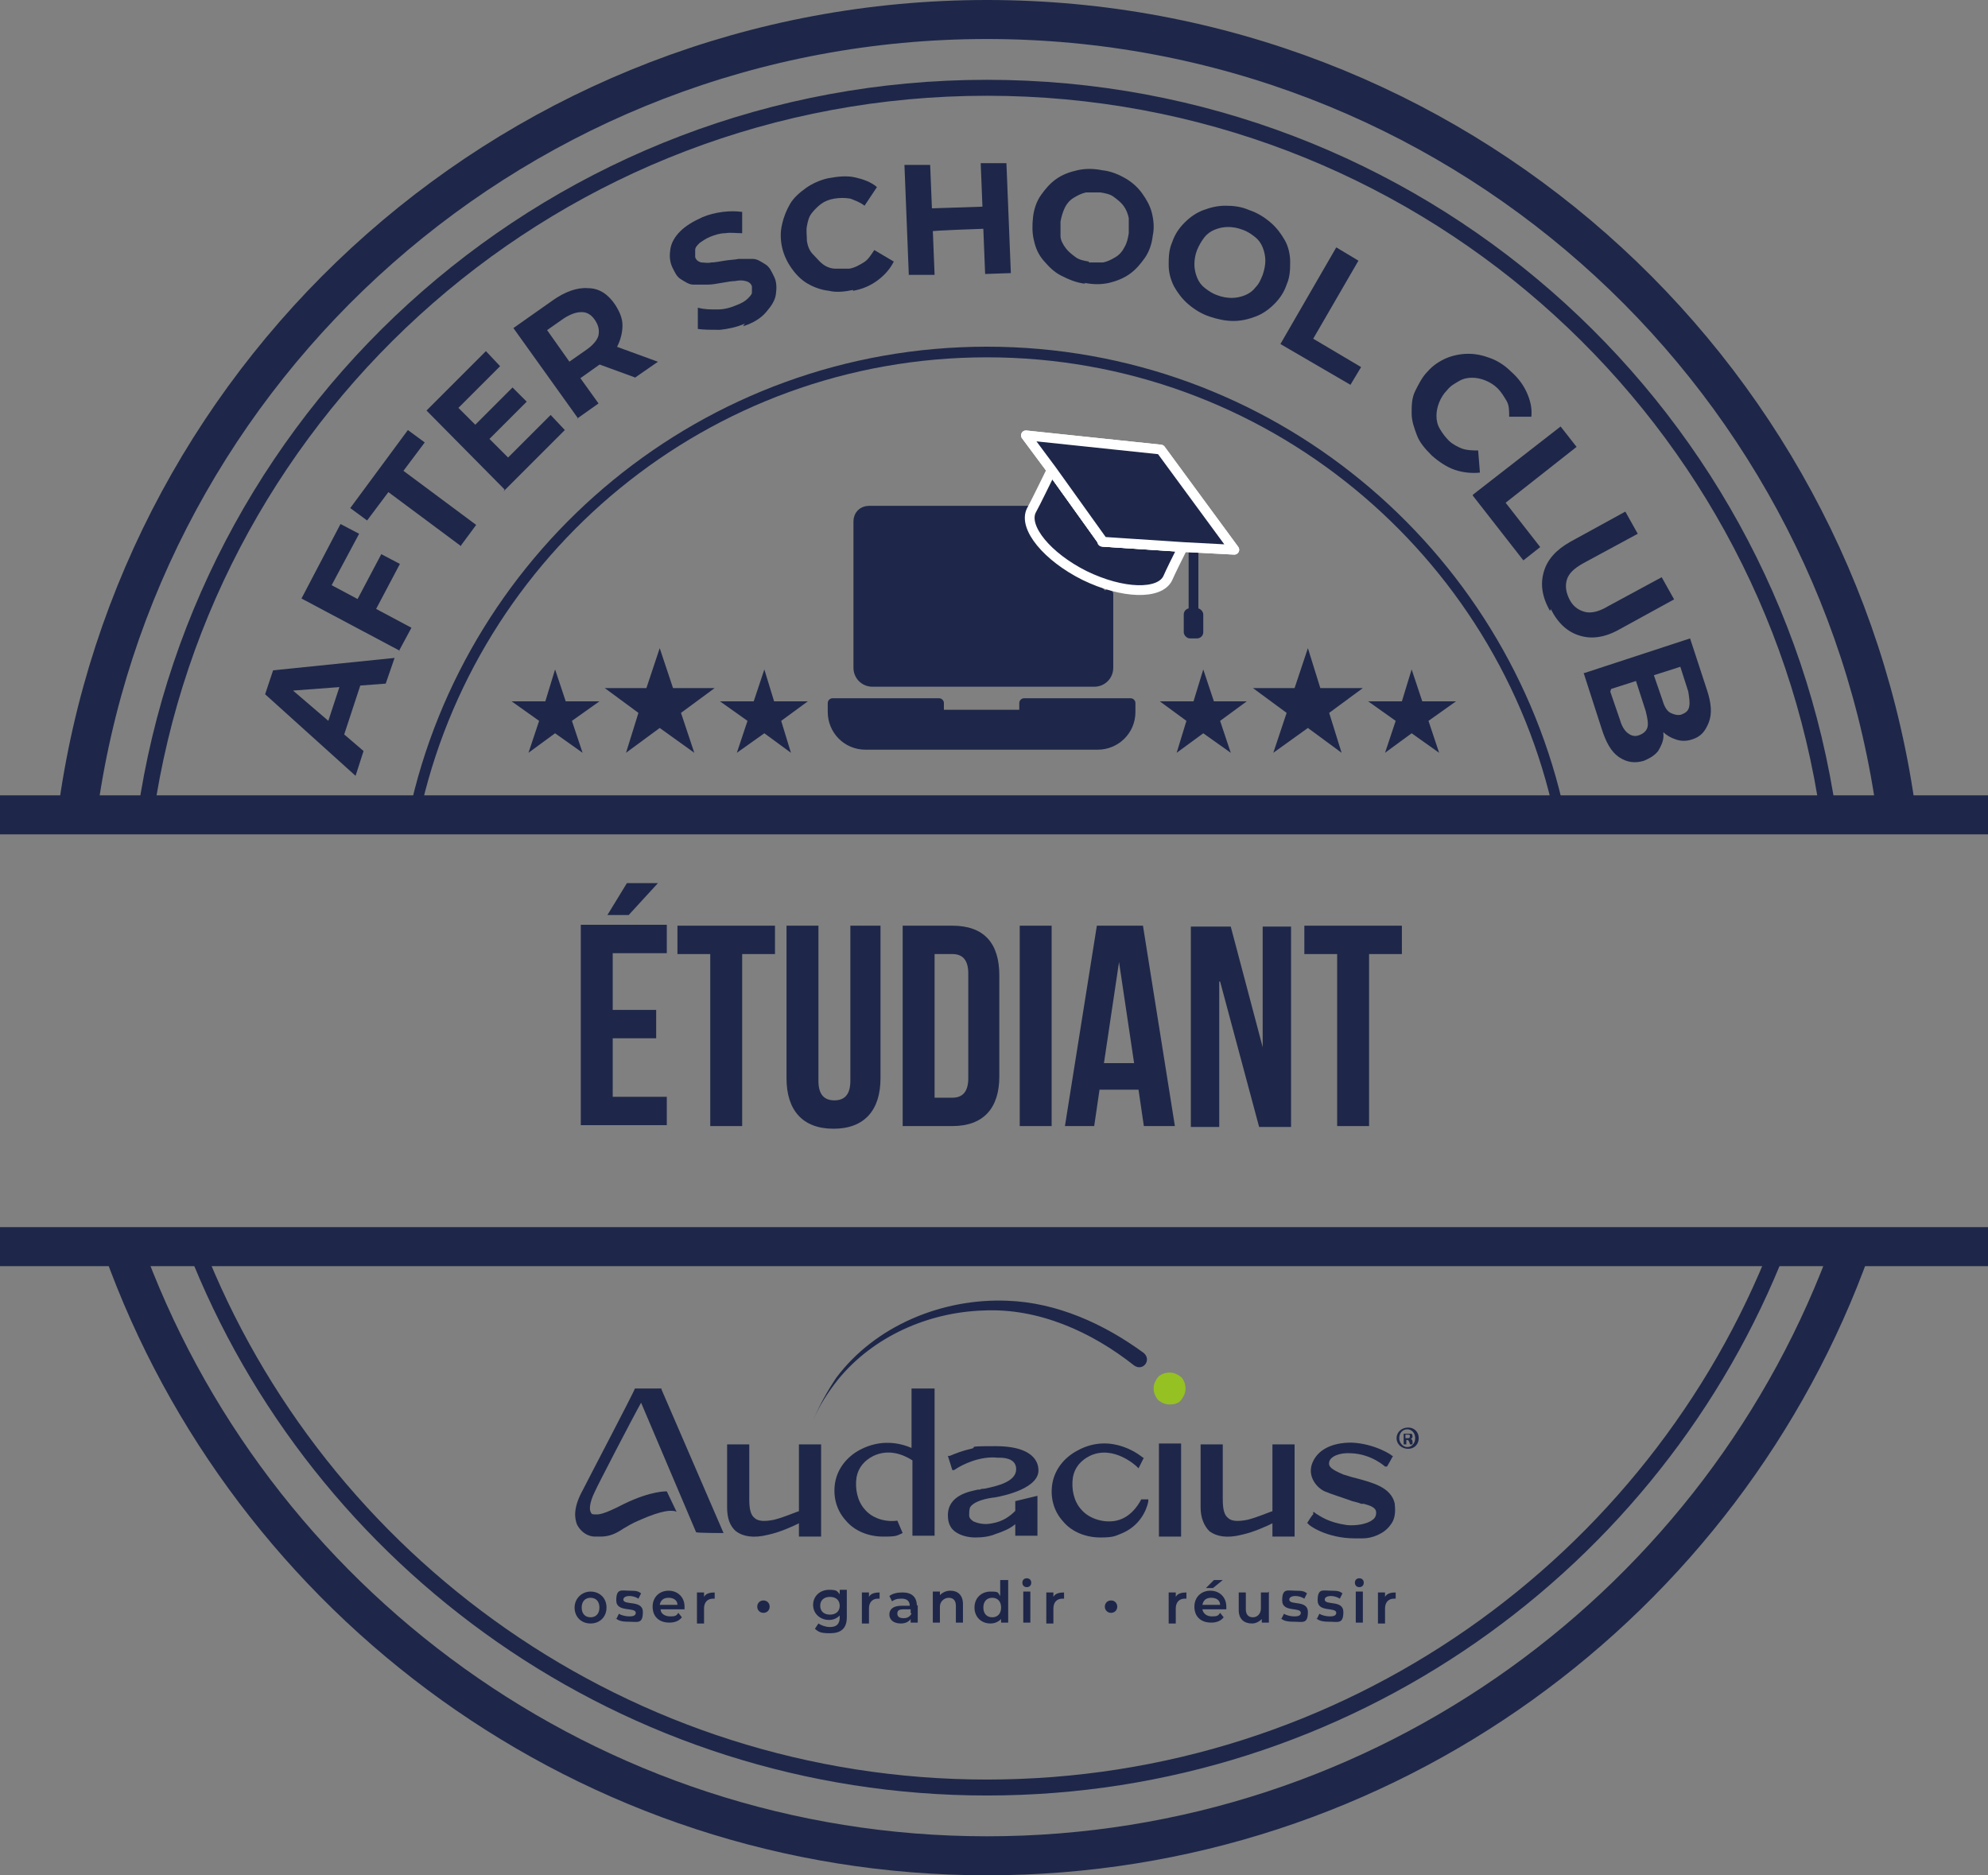 <svg xmlns="http://www.w3.org/2000/svg" id="Calque_1" viewBox="0 0 224.2 211.5"><rect x="0" y="0" width="224.2" height="211.5" fill="#808080" stroke="none"/><defs><style>      .st0 {        stroke-width: 1.2px;      }      .st0, .st1, .st2 {        stroke-miterlimit: 10;      }      .st0, .st1, .st2, .st3, .st4 {        fill: none;      }      .st0, .st1, .st2, .st4 {        stroke: #1e2749;      }      .st1 {        stroke-width: 1.8px;      }      .st5, .st6 {        fill: #1e2749;      }      .st5, .st3 {        stroke: #fff;      }      .st5, .st3, .st4 {        stroke-linecap: round;        stroke-linejoin: round;        stroke-width: 1.1px;      }      .st2 {        stroke-width: 4.4px;      }      .st7 {        fill: #95c122;      }    </style></defs><g><path class="st6" d="M115.5,80.6h-9.6v-1.3h-12v1c0,2,1.6,3.7,3.7,3.7h26.2c2,0,3.7-1.6,3.7-3.7v-1h-12v1.3h0Z"></path><path class="st6" d="M130.9,50.7l-15.2-1.6,2.8,3.9c-.5,1-1.8,3.7-2.2,4.6h-18.3c-.7,0-1.2.5-1.2,1.2v16.5c0,.9.7,1.6,1.6,1.6h25c.9,0,1.6-.7,1.6-1.6v-8.3l-1.4-1.5c3.8,1.5,7.3,1.5,8.1-.2.3-.7,1.1-2.3,1.7-3.5l5.7.4-8.3-11.4h0Z"></path></g><g><polygon class="st6" points="147.5 73.1 148.9 77.6 153.7 77.6 149.9 80.4 151.3 84.9 147.5 82.1 143.6 84.9 145.1 80.4 141.3 77.6 146 77.6 147.5 73.1"></polygon><g><polygon class="st6" points="135.7 75.5 136.9 79.1 140.6 79.1 137.6 81.3 138.8 84.9 135.7 82.7 132.7 84.9 133.8 81.3 130.8 79.1 134.6 79.1 135.7 75.5"></polygon><polygon class="st6" points="159.2 75.5 160.4 79.1 164.2 79.1 161.1 81.3 162.3 84.9 159.2 82.7 156.2 84.9 157.4 81.3 154.3 79.1 158.1 79.1 159.2 75.5"></polygon></g></g><g><polygon class="st6" points="74.4 73.1 75.9 77.6 80.6 77.6 76.8 80.4 78.3 84.9 74.4 82.1 70.6 84.9 72 80.4 68.2 77.6 72.9 77.6 74.4 73.1"></polygon><g><polygon class="st6" points="62.6 75.5 63.8 79.1 67.6 79.1 64.5 81.3 65.7 84.9 62.6 82.7 59.6 84.9 60.8 81.3 57.7 79.1 61.5 79.1 62.6 75.5"></polygon><polygon class="st6" points="86.2 75.5 87.3 79.1 91.1 79.1 88.1 81.3 89.2 84.9 86.2 82.7 83.1 84.9 84.3 81.3 81.2 79.1 85 79.1 86.2 75.5"></polygon></g></g><path class="st2" d="M8.7,91.9C15.4,41.2,58.8,2.2,111.3,2.2s95.8,39,102.6,89.7"></path><path class="st2" d="M208.8,140.6c-14.3,40-52.6,68.7-97.5,68.7S28.1,180.6,13.8,140.6"></path><path class="st1" d="M16.4,91.9C23.1,45.5,63,9.9,111.3,9.9s88.2,35.6,94.9,82"></path><path class="st1" d="M200.6,140.6c-13.9,35.7-48.7,61-89.3,61s-75.4-25.3-89.3-61"></path><path class="st0" d="M46.7,91.9c6.4-29.8,32.9-52.2,64.6-52.2s58.2,22.4,64.6,52.2"></path><g><g><g><path class="st6" d="M90.2,170.4c-.4.1-1.7.7-2.9,1-1,.2-1.8.2-2.2-.2-.4-.3-.6-.9-.6-2.1v-6.2h-2.5v7.1c0,1.2.3,2.1,1,2.7.8.6,2,.8,3.6.4h0c1.4-.3,2.9-1,3.5-1.3v1.5h2.5v-10.4h-2.5v7.6h0Z"></path><path class="st6" d="M128.7,169.1s-.9,2-2.8,2.4c-1.4.3-3.1-.2-4-1.3-.8-.9-1.1-2.3-.9-3.6.2-1.1.9-1.9,1.9-2.4,2.7-1.3,5.3,1.2,5.3,1.2l.2.2.6-1.2h-.1c0,0-3.4-3-7.4-.8-1.5.8-2.5,2.1-2.8,3.6-.3,1.6.1,3.2,1.2,4.4,1,1.2,2.6,1.8,4.2,1.8s1.7-.2,2.5-.5c2.5-1.1,2.9-3.5,2.9-3.6v-.2s-.7,0-.7,0h0Z"></path><rect class="st6" x="130.7" y="162.8" width="2.5" height="10.5"></rect><path class="st6" d="M112.1,168.9c1.2-.2,5.3-1.1,5-3.3-.1-1.1-1.1-2.5-4.8-2.5s-1.9.1-2.8.3c-.9.2-1.7.5-2.4.8h-.2c0,0,.5,1.6.5,1.6h.2c1-.7,3-1.6,4.9-1.4,0,0,.1,0,.2,0,1,0,1.9.3,1.9,1.3,0,1.4-2.1,1.9-3.6,2.2-.2,0-.3,0-.5.1,0,0-.1,0-.2,0-.9.2-3.4.6-3.4,2.9,0,.9.3,1.5.9,1.9.6.4,1.4.6,2.2.6s1.6-.1,2.3-.4c.9-.3,1.6-.6,2.2-1.1v1.3h2.5v-4.5l-2.5.6v1.1c-.6.6-1.4,1.2-2.6,1.4-.9.2-1.6,0-2.1-.2-.3-.2-.5-.4-.5-.7,0-.3,0-.6.1-.9.3-.5,1.2-.9,2.6-1.1h0Z"></path><path class="st6" d="M143.6,170.4c-.4.1-1.7.7-2.9,1-1,.2-1.8.2-2.2-.2-.4-.3-.6-.9-.6-2.1v-6.2h-2.5v7.1c0,1.2.4,2.1,1,2.7.8.6,2,.8,3.6.4h0c1.4-.3,2.9-1,3.5-1.3v1.5h2.5v-10.4h-2.5v7.6h0Z"></path><path class="st6" d="M157.3,169.6c-.4-1.9-2.6-2.4-4.4-2.9-.5-.1-1-.3-1.4-.4-1.4-.6-1.7-.9-1.6-1.4.1-.6,1.1-1.1,2.5-1,2.3.1,3.8,1.5,3.8,1.5h.2c0,.1.7-1.2.7-1.2h-.1c0-.1-2-1.4-4.6-1.5-2.2,0-3.8.8-4.4,2.3-.6,1.5.5,2.8,1.4,3.2.7.3,2,.7,3.1,1.1.4.1.8.2,1,.3,0,0,.2,0,.3,0,.7.2,1.4.4,1.4,1,0,.3-.1.6-.4.8-.6.5-1.9.7-2.9.6-2.1-.3-3-1-3.5-1.3-.1-.1-.3-.2-.3-.2v.3c-.1,0-.7,1-.7,1h.1c0,.2,2.1,1.7,5.3,1.7s.6,0,.9,0c1,0,2.4-.5,3.1-1.5.5-.6.6-1.4.5-2.3h0Z"></path></g><path class="st6" d="M160,162.2c0,.7-.5,1.2-1.2,1.2s-1.3-.5-1.3-1.2.6-1.2,1.3-1.2,1.2.5,1.2,1.2ZM157.8,162.2c0,.5.4,1,.9,1s.9-.4.9-1-.4-1-.9-1-.9.4-.9,1h0ZM158.6,162.9h-.3v-1.2c.1,0,.3,0,.5,0s.3,0,.4,0c0,0,.1.1.1.3s-.1.2-.2.3h0c.1,0,.2.1.2.3,0,.2,0,.3,0,.3h-.3s0-.2-.1-.3c0-.1-.1-.2-.2-.2h-.1v.5h0ZM158.6,162.2h.1c.2,0,.3,0,.3-.2s0-.2-.3-.2-.1,0-.2,0v.4h0Z"></path><path class="st7" d="M133.2,155.3c.3.3.5.8.5,1.3s-.2.9-.5,1.3c-.3.4-.8.5-1.3.5s-.9-.2-1.3-.5c-.3-.4-.5-.8-.5-1.3s.2-.9.5-1.3c.3-.3.8-.5,1.3-.5s.9.2,1.3.5Z"></path></g><g><path class="st6" d="M64.8,181.3c0-1,.8-1.8,1.8-1.8s1.8.7,1.8,1.8-.8,1.8-1.8,1.8-1.8-.7-1.8-1.8ZM67.6,181.3c0-.7-.4-1.1-1-1.1s-1,.4-1,1.1.4,1.1,1,1.1,1-.4,1-1.1Z"></path><path class="st6" d="M69.5,182.6l.3-.6c.3.2.8.3,1.2.3s.7-.1.7-.4c0-.7-2.2,0-2.2-1.4s.6-1.1,1.5-1.1,1,.1,1.3.3l-.3.6c-.3-.2-.7-.3-1-.3-.5,0-.7.2-.7.4,0,.7,2.2,0,2.2,1.4s-.6,1.1-1.6,1.1-1.2-.2-1.5-.4h0Z"></path><path class="st6" d="M77.2,181.5h-2.7c0,.5.5.8,1.1.8s.7-.1.9-.4l.4.5c-.3.4-.8.6-1.4.6-1.2,0-1.9-.7-1.9-1.8s.8-1.8,1.8-1.8,1.8.7,1.8,1.8,0,.2,0,.2h0ZM74.4,181h2c0-.5-.4-.8-1-.8s-.9.3-1,.8Z"></path><path class="st6" d="M80.6,179.5v.8c0,0-.1,0-.2,0-.6,0-1,.4-1,1.1v1.7h-.8v-3.5h.8v.5c.2-.4.7-.5,1.2-.5Z"></path><path class="st6" d="M85.4,181.2c0-.4.3-.7.7-.7s.7.3.7.7-.3.7-.7.7-.7-.3-.7-.7Z"></path><path class="st6" d="M95.5,179.5v2.9c0,1.3-.7,1.8-1.9,1.8s-1.3-.2-1.7-.5l.4-.6c.3.2.8.4,1.3.4.8,0,1.1-.4,1.1-1.1v-.2c-.3.3-.7.5-1.2.5-1,0-1.8-.7-1.8-1.7s.8-1.7,1.8-1.7.9.2,1.2.5v-.5h.8ZM94.7,181.1c0-.6-.4-1-1.1-1s-1.1.4-1.1,1,.4,1,1.1,1,1.1-.4,1.1-1Z"></path><path class="st6" d="M99.2,179.5v.8c0,0-.1,0-.2,0-.6,0-1,.4-1,1.1v1.7h-.8v-3.5h.8v.5c.2-.4.7-.5,1.2-.5Z"></path><path class="st6" d="M103.5,181v2h-.8v-.4c-.2.3-.6.5-1.1.5-.8,0-1.3-.4-1.3-1s.4-1,1.4-1h.9c0-.5-.3-.8-.9-.8s-.8.1-1.1.3l-.3-.6c.4-.3.9-.4,1.5-.4,1,0,1.6.5,1.6,1.5h0ZM102.7,181.9v-.4h-.8c-.6,0-.7.2-.7.5s.2.5.7.5.7-.2.9-.5h0Z"></path><path class="st6" d="M108.6,181v2h-.8v-1.9c0-.6-.3-.9-.8-.9s-1,.4-1,1v1.8h-.8v-3.5h.8v.4c.3-.3.7-.5,1.2-.5.8,0,1.4.5,1.4,1.5h0Z"></path><path class="st6" d="M113.7,178.2v4.8h-.8v-.4c-.3.3-.7.5-1.2.5-1,0-1.8-.7-1.8-1.8s.8-1.8,1.8-1.8.8.1,1.1.5v-1.8h.8ZM112.9,181.3c0-.7-.4-1.1-1-1.1s-1,.4-1,1.1.4,1.1,1,1.1,1-.4,1-1.1Z"></path><path class="st6" d="M115.3,178.5c0-.3.2-.5.5-.5s.5.2.5.5-.2.5-.5.5-.5-.2-.5-.5ZM115.4,179.5h.8v3.5h-.8v-3.5Z"></path><path class="st6" d="M120,179.5v.8c0,0-.1,0-.2,0-.6,0-1,.4-1,1.1v1.7h-.8v-3.5h.8v.5c.2-.4.7-.5,1.2-.5Z"></path><path class="st6" d="M124.6,181.2c0-.4.3-.7.7-.7s.7.3.7.7-.3.7-.7.7-.7-.3-.7-.7Z"></path><path class="st6" d="M133.8,179.5v.8c0,0-.1,0-.2,0-.6,0-1,.4-1,1.1v1.7h-.8v-3.5h.8v.5c.2-.4.7-.5,1.2-.5h0Z"></path><path class="st6" d="M138.3,181.5h-2.7c.1.5.5.8,1.1.8s.7-.1.9-.4l.4.5c-.3.4-.8.6-1.4.6-1.2,0-1.9-.7-1.9-1.8s.8-1.8,1.8-1.8,1.8.7,1.8,1.8,0,.2,0,.2h0ZM135.6,181h2c0-.5-.4-.8-1-.8s-.9.3-1,.8ZM136.7,179.1h-.7l.9-.9h1l-1.1.9h0Z"></path><path class="st6" d="M143.1,179.5v3.5h-.8v-.4c-.3.3-.7.5-1.1.5-.9,0-1.5-.5-1.5-1.5v-2h.8v1.9c0,.6.3.9.8.9s.9-.4.9-1v-1.8h.8Z"></path><path class="st6" d="M144.5,182.6l.3-.6c.3.2.8.3,1.2.3s.7-.1.7-.4c0-.7-2.1,0-2.1-1.4s.6-1.1,1.5-1.1,1,.1,1.3.3l-.3.6c-.3-.2-.7-.3-1-.3-.5,0-.7.2-.7.4,0,.7,2.1,0,2.1,1.4s-.6,1.1-1.6,1.1-1.2-.2-1.5-.4h0Z"></path><path class="st6" d="M148.5,182.6l.3-.6c.3.2.8.3,1.2.3s.7-.1.7-.4c0-.7-2.1,0-2.1-1.4s.6-1.1,1.5-1.1,1,.1,1.3.3l-.3.6c-.3-.2-.7-.3-1-.3-.5,0-.7.2-.7.4,0,.7,2.1,0,2.1,1.4s-.6,1.1-1.6,1.1-1.2-.2-1.5-.4h0Z"></path><path class="st6" d="M152.8,178.5c0-.3.2-.5.5-.5s.5.2.5.5-.2.5-.5.5-.5-.2-.5-.5ZM152.9,179.5h.8v3.5h-.8v-3.5Z"></path><path class="st6" d="M157.4,179.5v.8c0,0-.1,0-.2,0-.6,0-1,.4-1,1.1v1.7h-.8v-3.5h.8v.5c.2-.4.7-.5,1.2-.5h0Z"></path></g><path class="st6" d="M102.8,156.6v6.7c-1.4-.6-3.5-1-5.8.2-1.5.8-2.5,2.1-2.8,3.6-.3,1.6.1,3.2,1.2,4.4,1,1.2,2.6,1.8,4.2,1.8s1.5-.1,2.2-.4l-.6-1.4c-1.4.2-2.9-.3-3.7-1.3-.8-.9-1.1-2.3-.9-3.6.2-1.1.9-1.9,1.9-2.4,1.7-.8,3.3-.2,4.4.5v8.5h2.5v-16.6h-2.5,0Z"></path><path class="st6" d="M127.9,154c-4.8-3.8-10.8-6.5-17-6.2-6.2.2-12.4,2.9-16.4,7.8-1.1,1.4-2.1,2.9-2.8,4.6,0,0,0,0,0,0,0,0,0,0,0,0,.7-1.7,1.6-3.3,2.6-4.8,4.4-5.9,12-9,19.3-8.7,5.6.2,10.9,2.6,15.4,5.9.9.8-.1,2.1-1.1,1.4h0Z"></path><path class="st6" d="M74.6,156.6h-3c0,.2-5.3,10.3-5.9,11.5-1.1,2-.9,3.2-.6,3.9.5.9,1.3,1.3,2,1.3.2,0,.4,0,.6,0,1,0,1.7-.3,2.6-.9.5-.3,1-.6,1.7-.9,2.9-1.3,3.7-1.1,3.9-1.1s.4.1.4.1l-1.1-2.3s-1.7-.1-4.8,1.4c-2.5,1.3-2.9,1.2-3.3,1.2s-.4-.1-.5-.3c-.1-.2-.2-.9.5-2.3.3-.7,4.3-8.4,5.2-10l6.2,14.6h0c0,.1,3.1.1,3.1.1l-7-16.2h0q0-.1,0-.1Z"></path></g><g><path class="st6" d="M40.1,87.5l-10.2-9.2.9-2.7,13.7-1.4-1,2.9-12,.9.4-1.1,9.1,7.8-.9,2.8h0ZM38.4,84l-1.8-1.4,2-6.1h2.3c0,0-2.5,7.6-2.5,7.6Z"></path><path class="st6" d="M45.1,73.4l-11.1-5.9,4.4-8.4,2.1,1.1-3.1,5.8,9,4.8-1.4,2.6ZM42.3,68.9l-2.1-1.1,2.8-5.3,2.1,1.1-2.8,5.3Z"></path><path class="st6" d="M52,61.6l-8.2-6.1-2.4,3.2-1.9-1.4,6.5-8.8,1.9,1.4-2.4,3.2,8.2,6.1-1.7,2.3Z"></path><path class="st6" d="M56.9,55.2l-8.8-8.9,6.7-6.7,1.6,1.7-4.7,4.7,5.6,5.6,4.8-4.8,1.6,1.7-6.9,6.9h0ZM55.1,49.6l-1.6-1.6,4.3-4.3,1.6,1.6-4.3,4.3Z"></path><path class="st6" d="M65.2,47.2l-7.3-10.2,4.4-3.1c1.4-1,2.8-1.5,4-1.4,1.3,0,2.3.7,3.1,1.9.5.8.8,1.5.8,2.3,0,.8-.2,1.6-.6,2.4-.5.8-1.1,1.5-2.1,2.1l-3.1,2.2.3-1.8,2.8,3.9-2.4,1.7ZM65,41.9l-1.8-.4,3-2.1c.7-.5,1.2-1.1,1.3-1.6.1-.6,0-1.1-.4-1.7-.4-.6-.9-.9-1.5-.9-.6,0-1.2.2-2,.7l-3,2.1.3-1.9s4.1,5.8,4.1,5.8ZM71.7,42.6l-5.2-1.9,2.5-1.8,5.2,1.9s-2.6,1.8-2.6,1.8Z"></path><path class="st6" d="M84,36.5c-.9.4-1.9.6-2.8.7-1,0-1.8,0-2.5-.1v-2.4c.7.2,1.4.2,2.2.2s1.5-.2,2.2-.5c.5-.2.9-.4,1.2-.7s.5-.5.5-.7c0-.2,0-.5,0-.7-.1-.3-.3-.5-.7-.6s-.7-.1-1.2,0c-.4,0-.9.1-1.5.2s-1.1.2-1.6.2-1.1,0-1.6,0c-.5,0-.9-.3-1.4-.6s-.7-.8-1-1.4c-.3-.7-.3-1.3-.2-2s.5-1.4,1.1-2c.6-.6,1.4-1.1,2.5-1.6.7-.3,1.5-.5,2.3-.6s1.5-.1,2.2,0v2.4c-.7,0-1.3-.1-1.9,0-.6,0-1.2.2-1.7.4-.5.2-.9.5-1.2.7-.3.3-.5.5-.5.8,0,.2,0,.5,0,.8.1.3.3.5.7.6.3,0,.7.1,1.1,0,.4,0,.9-.1,1.5-.2s1.1-.1,1.6-.2c.5,0,1.1,0,1.6,0,.5,0,.9.3,1.4.6s.7.8,1,1.4c.3.6.3,1.3.2,2s-.5,1.3-1.1,2-1.4,1.2-2.6,1.6Z"></path><path class="st6" d="M96.2,32.7c-.9.2-1.9.3-2.7.1-.9-.1-1.7-.4-2.4-.8-.7-.4-1.3-1-1.8-1.7-.5-.7-.9-1.5-1.1-2.4s-.2-1.8,0-2.6c.2-.9.5-1.6.9-2.3s1.1-1.3,1.8-1.8c.7-.5,1.6-.9,2.5-1.1,1.1-.2,2.1-.3,3-.1s1.8.5,2.5,1.1l-1.4,2.1c-.5-.4-1.1-.6-1.6-.8-.6-.1-1.2-.1-1.8,0-.6.1-1.1.3-1.5.6-.4.3-.8.7-1.1,1.1s-.4.9-.5,1.4,0,1.1,0,1.7c.1.6.3,1.1.7,1.5s.7.8,1.1,1.1.9.5,1.4.5,1.1,0,1.6,0c.6-.1,1.1-.4,1.6-.7s.8-.8,1.2-1.4l2.2,1.3c-.4.8-1,1.5-1.8,2.1-.8.6-1.7,1-2.8,1.2h0Z"></path><path class="st6" d="M102.5,31.2l-.5-12.6h2.9c0-.1.5,12.4.5,12.4h-2.9ZM105,26v-2.5c0,0,6-.2,6-.2v2.5c0,0-6,.2-6,.3ZM111.1,30.9l-.5-12.5h2.9c0-.1.5,12.4.5,12.4,0,0-2.9.1-2.9.1Z"></path><path class="st6" d="M122.4,32c-1-.1-1.9-.5-2.7-.9s-1.4-1-2-1.7-.9-1.4-1.1-2.3c-.2-.8-.2-1.7-.1-2.6s.4-1.8.9-2.5,1-1.3,1.7-1.8c.7-.5,1.5-.8,2.4-1,.9-.2,1.8-.2,2.8,0,1,.1,1.9.5,2.6.9s1.4,1,1.9,1.7.9,1.4,1.1,2.2.3,1.7.1,2.6c-.1.9-.4,1.8-.9,2.5s-1,1.3-1.7,1.8c-.7.5-1.5.8-2.3,1-.9.2-1.8.2-2.8,0ZM122.8,29.6c.6,0,1.1,0,1.6,0,.5-.1.9-.3,1.4-.6s.8-.7,1-1.1c.3-.5.4-1,.5-1.6,0-.6,0-1.1,0-1.7-.1-.5-.3-1-.6-1.4-.3-.4-.7-.7-1.1-1-.4-.3-.9-.4-1.5-.5-.6,0-1.1,0-1.6,0-.5.1-.9.3-1.4.6s-.8.7-1,1.1-.4,1-.5,1.6c0,.6,0,1.1,0,1.6s.3,1,.6,1.4c.3.4.7.7,1.1,1,.4.3.9.4,1.5.5h0Z"></path><path class="st6" d="M136.4,35.7c-.9-.3-1.7-.8-2.4-1.4-.7-.6-1.2-1.3-1.6-2-.4-.8-.6-1.6-.6-2.4s0-1.7.4-2.6c.3-.9.8-1.6,1.4-2.2.6-.6,1.3-1.1,2.1-1.4.8-.3,1.6-.5,2.5-.5s1.8.1,2.7.5c.9.3,1.7.8,2.4,1.4s1.2,1.3,1.6,2,.6,1.6.6,2.4,0,1.7-.4,2.6c-.3.9-.8,1.6-1.4,2.2s-1.3,1.1-2.1,1.4-1.6.5-2.5.5c-.9,0-1.8-.2-2.7-.5h0ZM137.3,33.3c.5.2,1.1.3,1.6.3s1-.1,1.5-.3.9-.5,1.2-.9c.4-.4.6-.9.8-1.4.2-.6.3-1.1.3-1.6s-.1-1-.3-1.5c-.2-.5-.5-.9-.9-1.2s-.8-.6-1.4-.8c-.5-.2-1.1-.3-1.6-.3-.5,0-1,.1-1.5.3-.5.2-.9.5-1.2.9s-.6.9-.8,1.4c-.2.5-.3,1.1-.3,1.6,0,.5.1,1,.3,1.5s.5.9.9,1.2c.4.3.8.6,1.4.8h0Z"></path><path class="st6" d="M144.4,38.8l6.3-10.9,2.5,1.5-5.1,8.8,5.4,3.2-1.2,2-7.9-4.6h0Z"></path><path class="st6" d="M161.4,51.3c-.7-.7-1.3-1.4-1.6-2.2s-.6-1.6-.6-2.5c0-.8,0-1.7.4-2.5s.8-1.6,1.4-2.2c.6-.7,1.4-1.2,2.1-1.5s1.6-.5,2.5-.5c.9,0,1.7.2,2.5.5.8.3,1.6.8,2.3,1.5.8.7,1.4,1.5,1.8,2.4s.6,1.8.5,2.7h-2.5c0-.7,0-1.3-.3-1.8s-.6-1-1-1.4c-.4-.4-.9-.7-1.4-.9s-1-.3-1.5-.3-1,.1-1.5.4-.9.5-1.3,1c-.4.4-.7.9-.9,1.4-.2.5-.3,1-.3,1.5s.1,1,.4,1.5.6.9,1,1.3c.4.4,1,.7,1.5.9.6.2,1.2.2,1.8.2l.2,2.5c-.9.1-1.9,0-2.8-.3-.9-.3-1.8-.9-2.6-1.6h0Z"></path><path class="st6" d="M166.1,55.8l9.9-7.7,1.8,2.3-8,6.3,3.9,5-1.9,1.5-5.7-7.3h0Z"></path><path class="st6" d="M174.8,68.9c-.9-1.6-1.1-3-.7-4.4.4-1.4,1.4-2.5,3-3.4l6.2-3.4,1.4,2.5-6.1,3.3c-1.1.6-1.7,1.2-1.9,1.9s-.1,1.4.3,2.2,1,1.2,1.7,1.4,1.6,0,2.6-.6l6.1-3.3,1.4,2.5-6.2,3.4c-1.6.9-3.1,1.1-4.4.7-1.4-.4-2.5-1.4-3.3-3h0Z"></path><path class="st6" d="M178.7,75.9l11.9-3.9,1.9,5.8c.5,1.5.6,2.7.2,3.7s-.9,1.6-1.9,1.9c-.6.2-1.2.2-1.8,0s-1.1-.5-1.5-.9c-.4-.4-.8-1-1-1.7h.8c.2.8.3,1.6.3,2.2s-.3,1.2-.6,1.7c-.4.5-.9.8-1.6,1.1-1,.3-1.9.2-2.8-.4s-1.5-1.7-2-3.3l-2-6.2h0ZM181.6,78l1.1,3.2c.2.7.5,1.2.9,1.5.4.3.8.4,1.3.2.5-.2.8-.5.9-.9.1-.4,0-1-.2-1.8l-1.1-3.4,2-.7,1,2.9c.2.7.5,1.2.9,1.4s.8.3,1.2.2c.5-.2.8-.4.9-.9s0-1-.1-1.7l-.9-2.8-7.8,2.5h0Z"></path></g><line class="st2" y1="91.9" x2="224.2" y2="91.9"></line><line class="st2" y1="140.6" x2="224.2" y2="140.6"></line><g><path class="st6" d="M69.1,113.9h4.9v3.2h-4.9v6.6h6.1v3.2h-9.7v-22.6h9.7v3.2h-6.1v6.3h0ZM74.2,99.6l-3.3,3.6h-2.4l2.2-3.6h3.5Z"></path><path class="st6" d="M76.4,104.4h11v3.2h-3.7v19.4h-3.6v-19.4h-3.7v-3.2h0Z"></path><path class="st6" d="M92.3,104.4v17.5c0,1.6.7,2.2,1.8,2.2s1.8-.6,1.8-2.2v-17.5h3.4v17.2c0,3.6-1.8,5.7-5.3,5.7s-5.3-2.1-5.3-5.7v-17.2h3.6Z"></path><path class="st6" d="M101.8,104.4h5.6c3.6,0,5.3,2,5.3,5.6v11.4c0,3.6-1.8,5.6-5.3,5.6h-5.6s0-22.6,0-22.6ZM105.4,107.6v16.2h2c1.1,0,1.8-.6,1.8-2.2v-11.8c0-1.6-.7-2.2-1.8-2.2h-2Z"></path><path class="st6" d="M115,104.4h3.6v22.6h-3.6v-22.6Z"></path><path class="st6" d="M132.6,127h-3.6l-.6-4.1h-4.4l-.6,4.1h-3.3l3.6-22.6h5.2l3.6,22.6h0ZM124.5,119.9h3.4l-1.7-11.4-1.7,11.4h0Z"></path><path class="st6" d="M137.5,110.7v16.4h-3.2v-22.6h4.5l3.6,13.6v-13.6h3.2v22.6h-3.6l-4.4-16.4h0Z"></path><path class="st6" d="M147.1,104.4h11v3.2h-3.7v19.4h-3.6v-19.4h-3.7v-3.2h0Z"></path></g><path class="st4" d="M116.3,57.6h-18.3c-.7,0-1.2.5-1.2,1.2v16.5c0,.9.7,1.6,1.6,1.6h25c.9,0,1.6-.7,1.6-1.6v-8.3"></path><polyline class="st4" points="131.3 54.1 134.6 58.4 134.6 70.3"></polyline><path class="st4" d="M115.5,79.3v1.3h-9.6v-1.3h-12v1c0,2,1.6,3.7,3.7,3.7h26.2c2,0,3.7-1.6,3.7-3.7v-1h-12,0Z"></path><rect class="st6" x="133.5" y="68.6" width="2.2" height="3.4" rx=".7" ry=".7"></rect><g><path class="st5" d="M124.4,61.1l-5.8-8.1c-.5,1-1.8,3.7-2.3,4.6-.9,1.9,1.8,5.2,6,7.3,4.3,2.1,8.5,2.2,9.4.3.3-.7,1.1-2.3,1.7-3.5l-9.1-.6h0Z"></path><polygon class="st3" points="130.9 50.7 115.7 49.1 118.6 53 124.4 61.1 133.5 61.7 139.2 62 130.9 50.7"></polygon></g><polygon class="st5" points="130.9 50.7 115.7 49.1 118.6 53 124.4 61.1 133.5 61.7 139.2 62 130.9 50.7"></polygon></svg>